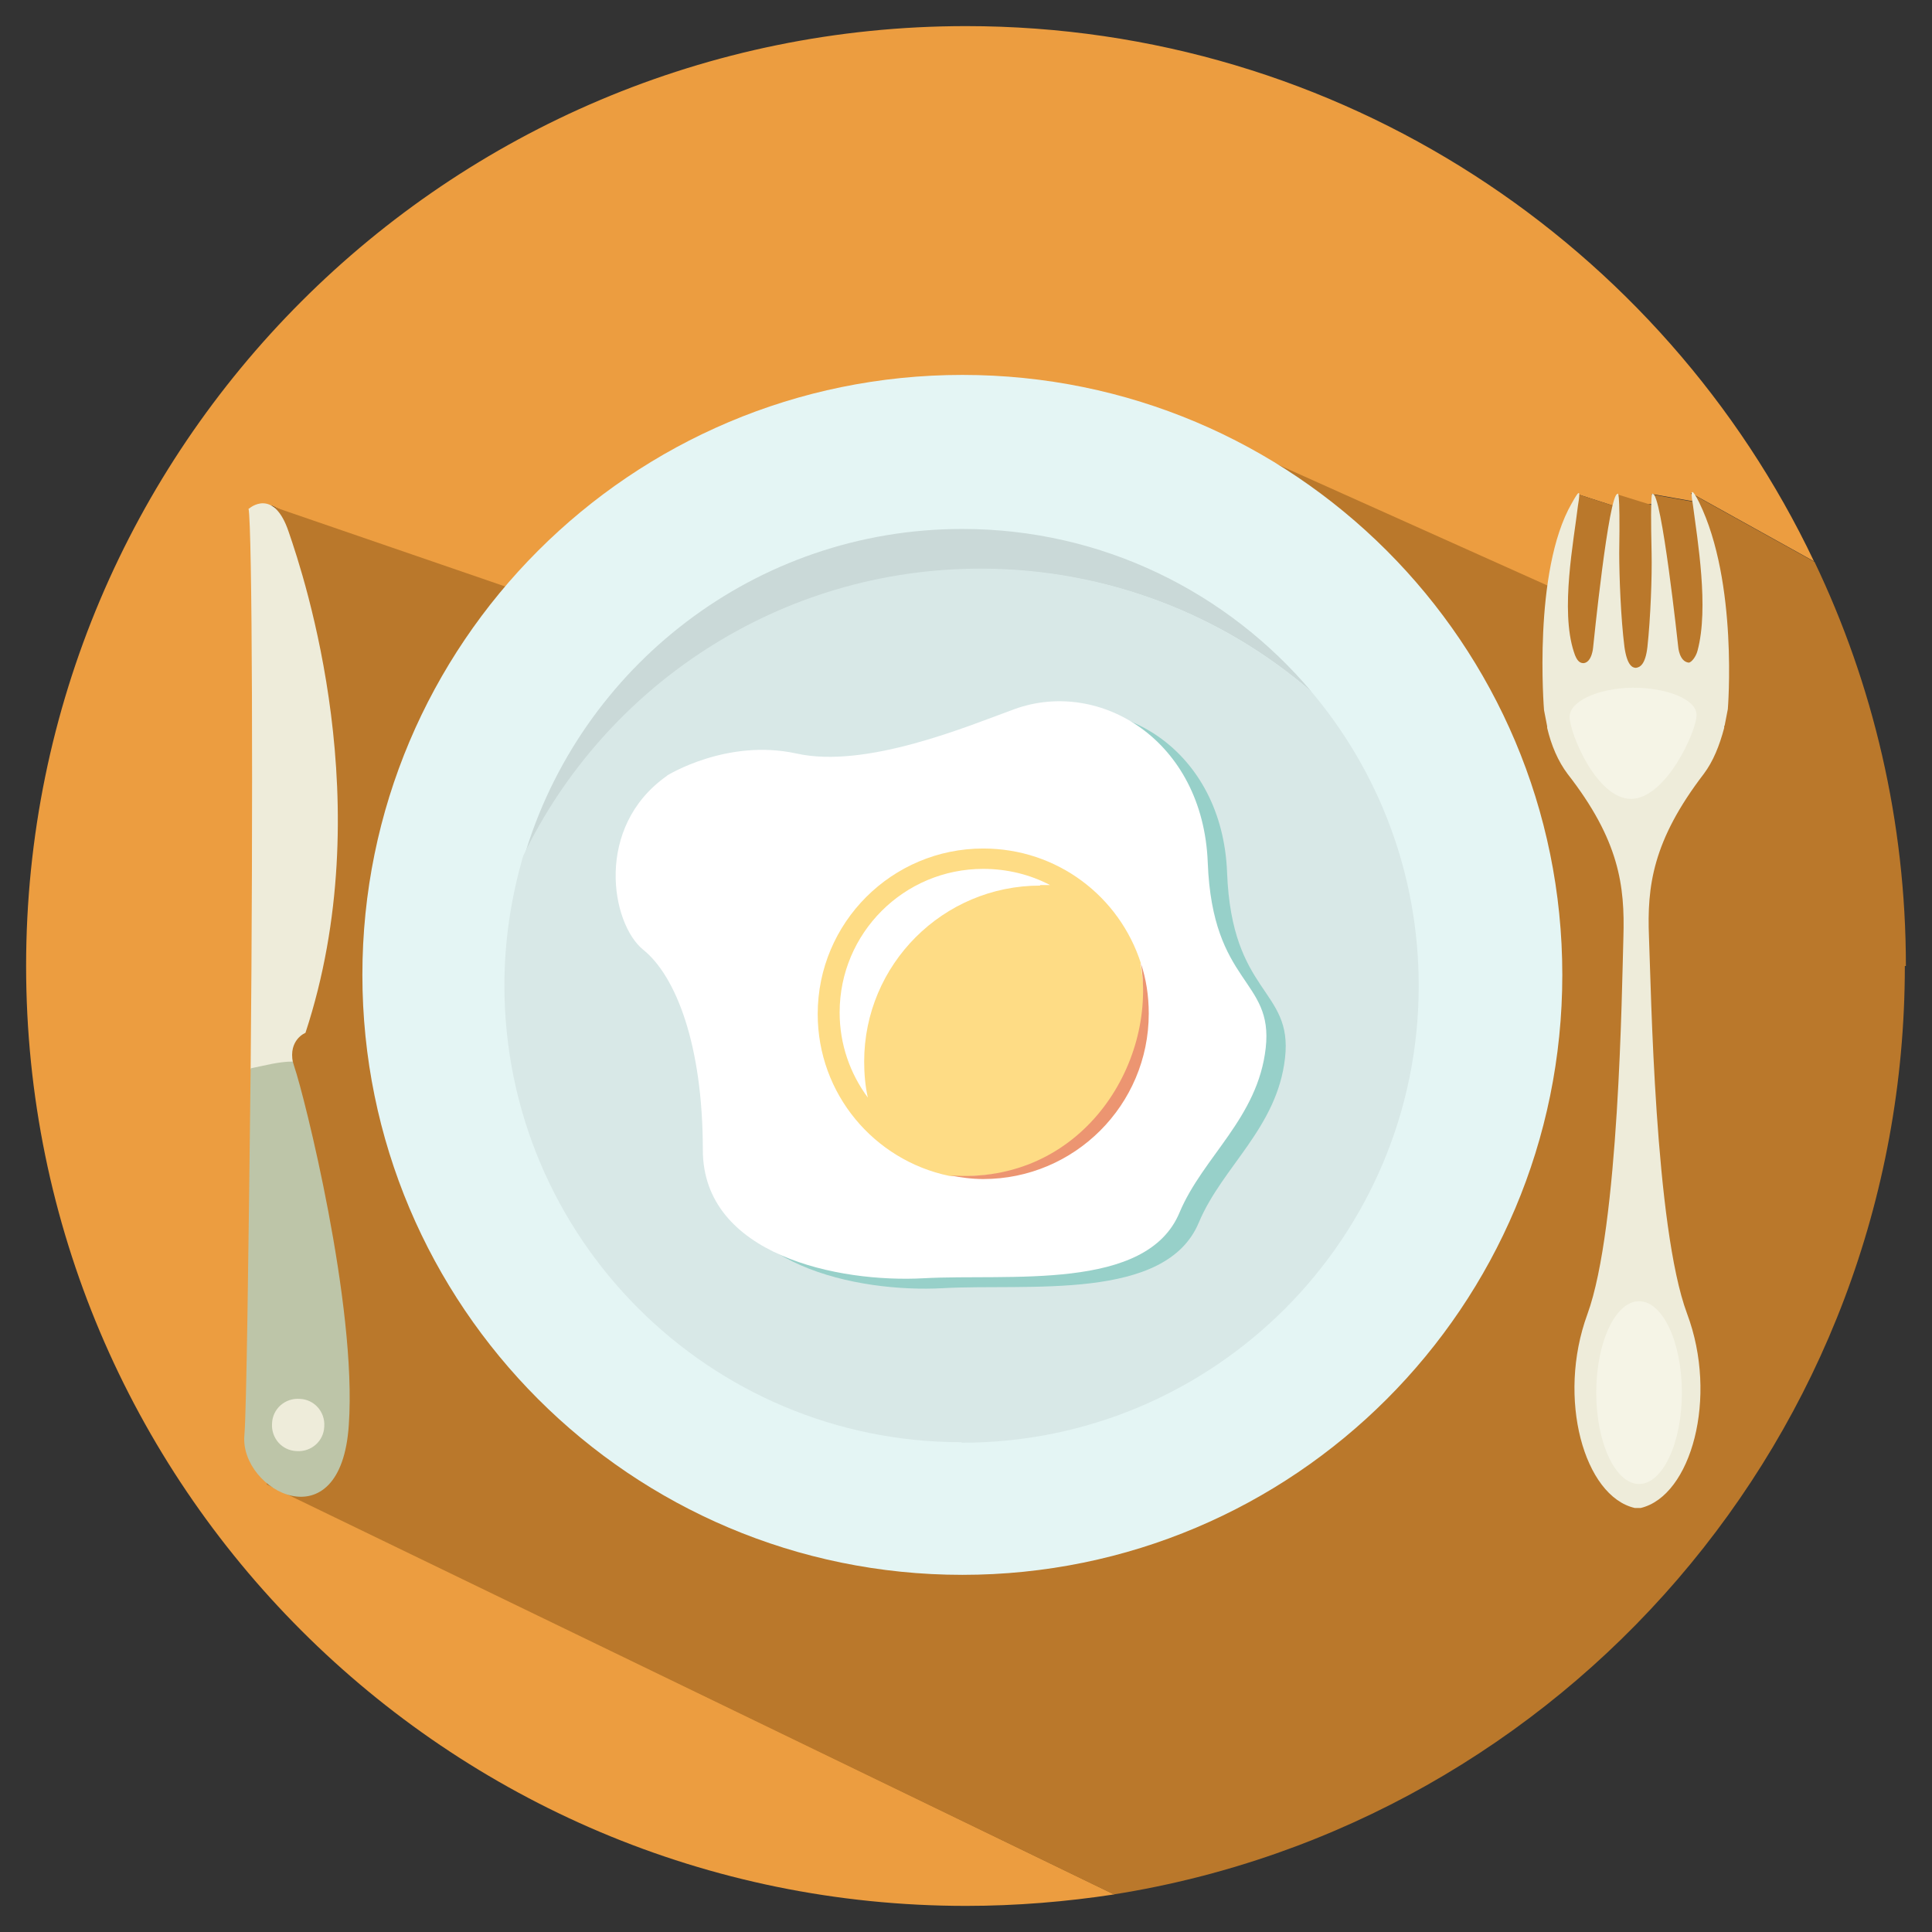 <?xml version="1.0" encoding="UTF-8"?><svg id="Layer_1" xmlns="http://www.w3.org/2000/svg" viewBox="0 0 37 37"><rect x="0" y="0" width="37" height="37" fill="#333333" stroke="none"/><defs><style>.cls-1{fill:#eeecda;}.cls-2{fill:#f5f4e6;}.cls-3{fill:#ec9571;}.cls-4{fill:#fff;}.cls-5{fill:#fedc85;}.cls-6{fill:#ec9d40;}.cls-7{fill:#e4f5f4;}.cls-8{fill:#97d0c9;}.cls-9{fill:#ba782b;}.cls-10{fill:#bdc5a8;}.cls-11{fill:#cad9d8;}.cls-12{fill:#d8e8e7;}</style></defs><g><path class="cls-6" d="M5.5,18.45l-.3-8.77,10.05,4.75,6.52-6.75,7.79,4.15,.67-2.36,.65,.21,.24,.03,.6-.07-.09-.18,.85,.15-.1-.17,2.36,1.31C31.86,4.69,25.67,.5,18.5,.5,8.56,.5,.5,8.56,.5,18.5s8.06,18,18,18c.97,0,1.92-.08,2.84-.22L5.13,28.42l.38-9.97Z"/><path class="cls-9" d="M36.5,18.5c0-2.77-.63-5.4-1.75-7.74l-2.36-1.31,.1,.17-.85-.15,.05,.22-.71-.22-.1,.21-.65-.21-.49,1.79-7.98-3.58-5.69,5.75-10.88-3.74,.3,8.77-.38,9.97,16.22,7.85c8.59-1.36,15.15-8.8,15.15-17.78Z"/></g><g><path class="cls-1" d="M4.77,9.74s.47-.42,.76,.45c.3,.87,1.75,5.24,.32,9.59,0,0-.33,.13-.24,.57-.28,0-.55,.08-.81,.13,.05-5.17,.03-10.38-.04-10.74Z"/><path class="cls-10" d="M5.61,20.34s.02,.07,.03,.1c.18,.52,1.2,4.56,1.04,6.85-.15,2.29-2.09,1.26-2,.2,.04-.43,.08-3.5,.12-7.03,.26-.05,.53-.13,.81-.13Z"/><path class="cls-1" d="M6.21,27.32c-.01,.28-.25,.49-.53,.47-.28-.01-.49-.25-.47-.53,.01-.28,.25-.49,.53-.47,.28,.01,.49,.25,.47,.53Z"/></g><g><path class="cls-1" d="M33.03,13.89c.02-.1,.04-.2,.06-.31,0,0,.2-2.43-.55-3.96-.12-.24-.18-.3-.12,.04,.09,.69,.31,1.98,.09,2.8-.03,.12-.12,.23-.17,.23-.18-.02-.2-.3-.2-.3,0,0-.32-2.98-.49-2.93,0,0-.05-.18-.02,1.13,.01,.44-.02,1.25-.08,1.8-.04,.35-.15,.39-.22,.4-.07,0-.17-.05-.22-.4-.07-.55-.1-1.36-.1-1.8,.02-1.3-.03-1.13-.03-1.13-.17-.04-.47,2.94-.47,2.94,0,0-.02,.28-.18,.3-.06,0-.13-.02-.19-.22-.26-.8,0-2.12,.08-2.8,.06-.35,.01-.27-.12-.04-.75,1.3-.53,3.96-.53,3.96,.02,.1,.04,.21,.06,.31v.03h0c.08,.34,.21,.64,.39,.88,.99,1.27,1.1,2.14,1.07,3.13-.03,.98-.08,5.55-.69,7.22-.59,1.61-.06,3.49,.91,3.71h.11c.97-.23,1.49-2.12,.89-3.72-.62-1.66-.69-6.23-.73-7.21-.04-.98,.07-1.85,1.05-3.13,.18-.24,.3-.54,.39-.88h0s0-.01,0-.03Z"/><path class="cls-2" d="M30.57,26.67c0,.97,.37,1.75,.82,1.75,.45,0,.82-.78,.82-1.75,0-.97-.37-1.75-.82-1.75-.45,0-.82,.78-.82,1.75Z"/><path class="cls-2" d="M32.49,13.7c0,.3-.58,1.59-1.25,1.6-.67,0-1.18-1.27-1.18-1.57,0-.3,.54-.55,1.21-.56,.67,0,1.22,.23,1.22,.52Z"/></g><path class="cls-7" d="M6.94,18.67c0,6.34,5.14,11.49,11.49,11.49s11.49-5.14,11.49-11.49-5.14-11.49-11.49-11.49S6.94,12.33,6.94,18.67Z"/><g><path class="cls-11" d="M18.79,10.9c2.42,0,4.63,.88,6.33,2.35-1.61-1.91-4.01-3.12-6.69-3.12-3.97,0-7.32,2.65-8.39,6.27,1.57-3.25,4.9-5.5,8.76-5.5Z"/><path class="cls-12" d="M18.42,27.63c4.83,0,8.75-3.92,8.75-8.75,0-2.15-.77-4.11-2.06-5.64-1.7-1.46-3.91-2.35-6.33-2.35-3.86,0-7.19,2.25-8.76,5.5-.23,.79-.36,1.62-.36,2.48,0,4.83,3.92,8.75,8.75,8.75Z"/></g><g><path class="cls-8" d="M13.15,15.04s1.14-.71,2.47-.42c1.34,.3,3.3-.53,4.18-.85,1.63-.59,3.61,.59,3.7,2.94,.09,2.35,1.26,2.22,1.11,3.55-.15,1.34-1.2,2.08-1.65,3.15-.63,1.52-3.27,1.17-4.9,1.26-1.63,.09-4.23-.44-4.23-2.46s-.52-3.33-1.14-3.83c-.62-.5-.94-2.36,.46-3.33Z"/><path class="cls-4" d="M12.78,14.85s1.14-.71,2.47-.42c1.34,.3,3.3-.53,4.18-.85,1.63-.59,3.61,.59,3.7,2.94,.09,2.35,1.26,2.22,1.11,3.55-.15,1.34-1.2,2.08-1.65,3.15-.63,1.52-3.26,1.17-4.9,1.26-1.63,.09-4.23-.44-4.23-2.46s-.52-3.33-1.14-3.83c-.62-.5-.94-2.35,.45-3.33Z"/><path class="cls-5" d="M21.85,18.45c-.41-1.28-1.6-2.2-3.02-2.2-1.75,0-3.17,1.42-3.17,3.17,0,1.53,1.08,2.8,2.52,3.1,2.86,.15,4.01-2.23,3.66-4.06Z"/><path class="cls-4" d="M19.92,16.95c.06,0,.12,0,.19,0-.38-.2-.82-.31-1.28-.31-1.52,0-2.75,1.23-2.75,2.75,0,.61,.2,1.17,.54,1.63-.05-.22-.07-.46-.07-.69,0-1.86,1.51-3.37,3.37-3.37Z"/><path class="cls-3" d="M21.85,18.45c.31,1.94-1.15,4.25-3.66,4.06,.21,.04,.42,.07,.64,.07,1.75,0,3.17-1.42,3.17-3.17,0-.34-.05-.66-.15-.96Z"/></g></svg>
